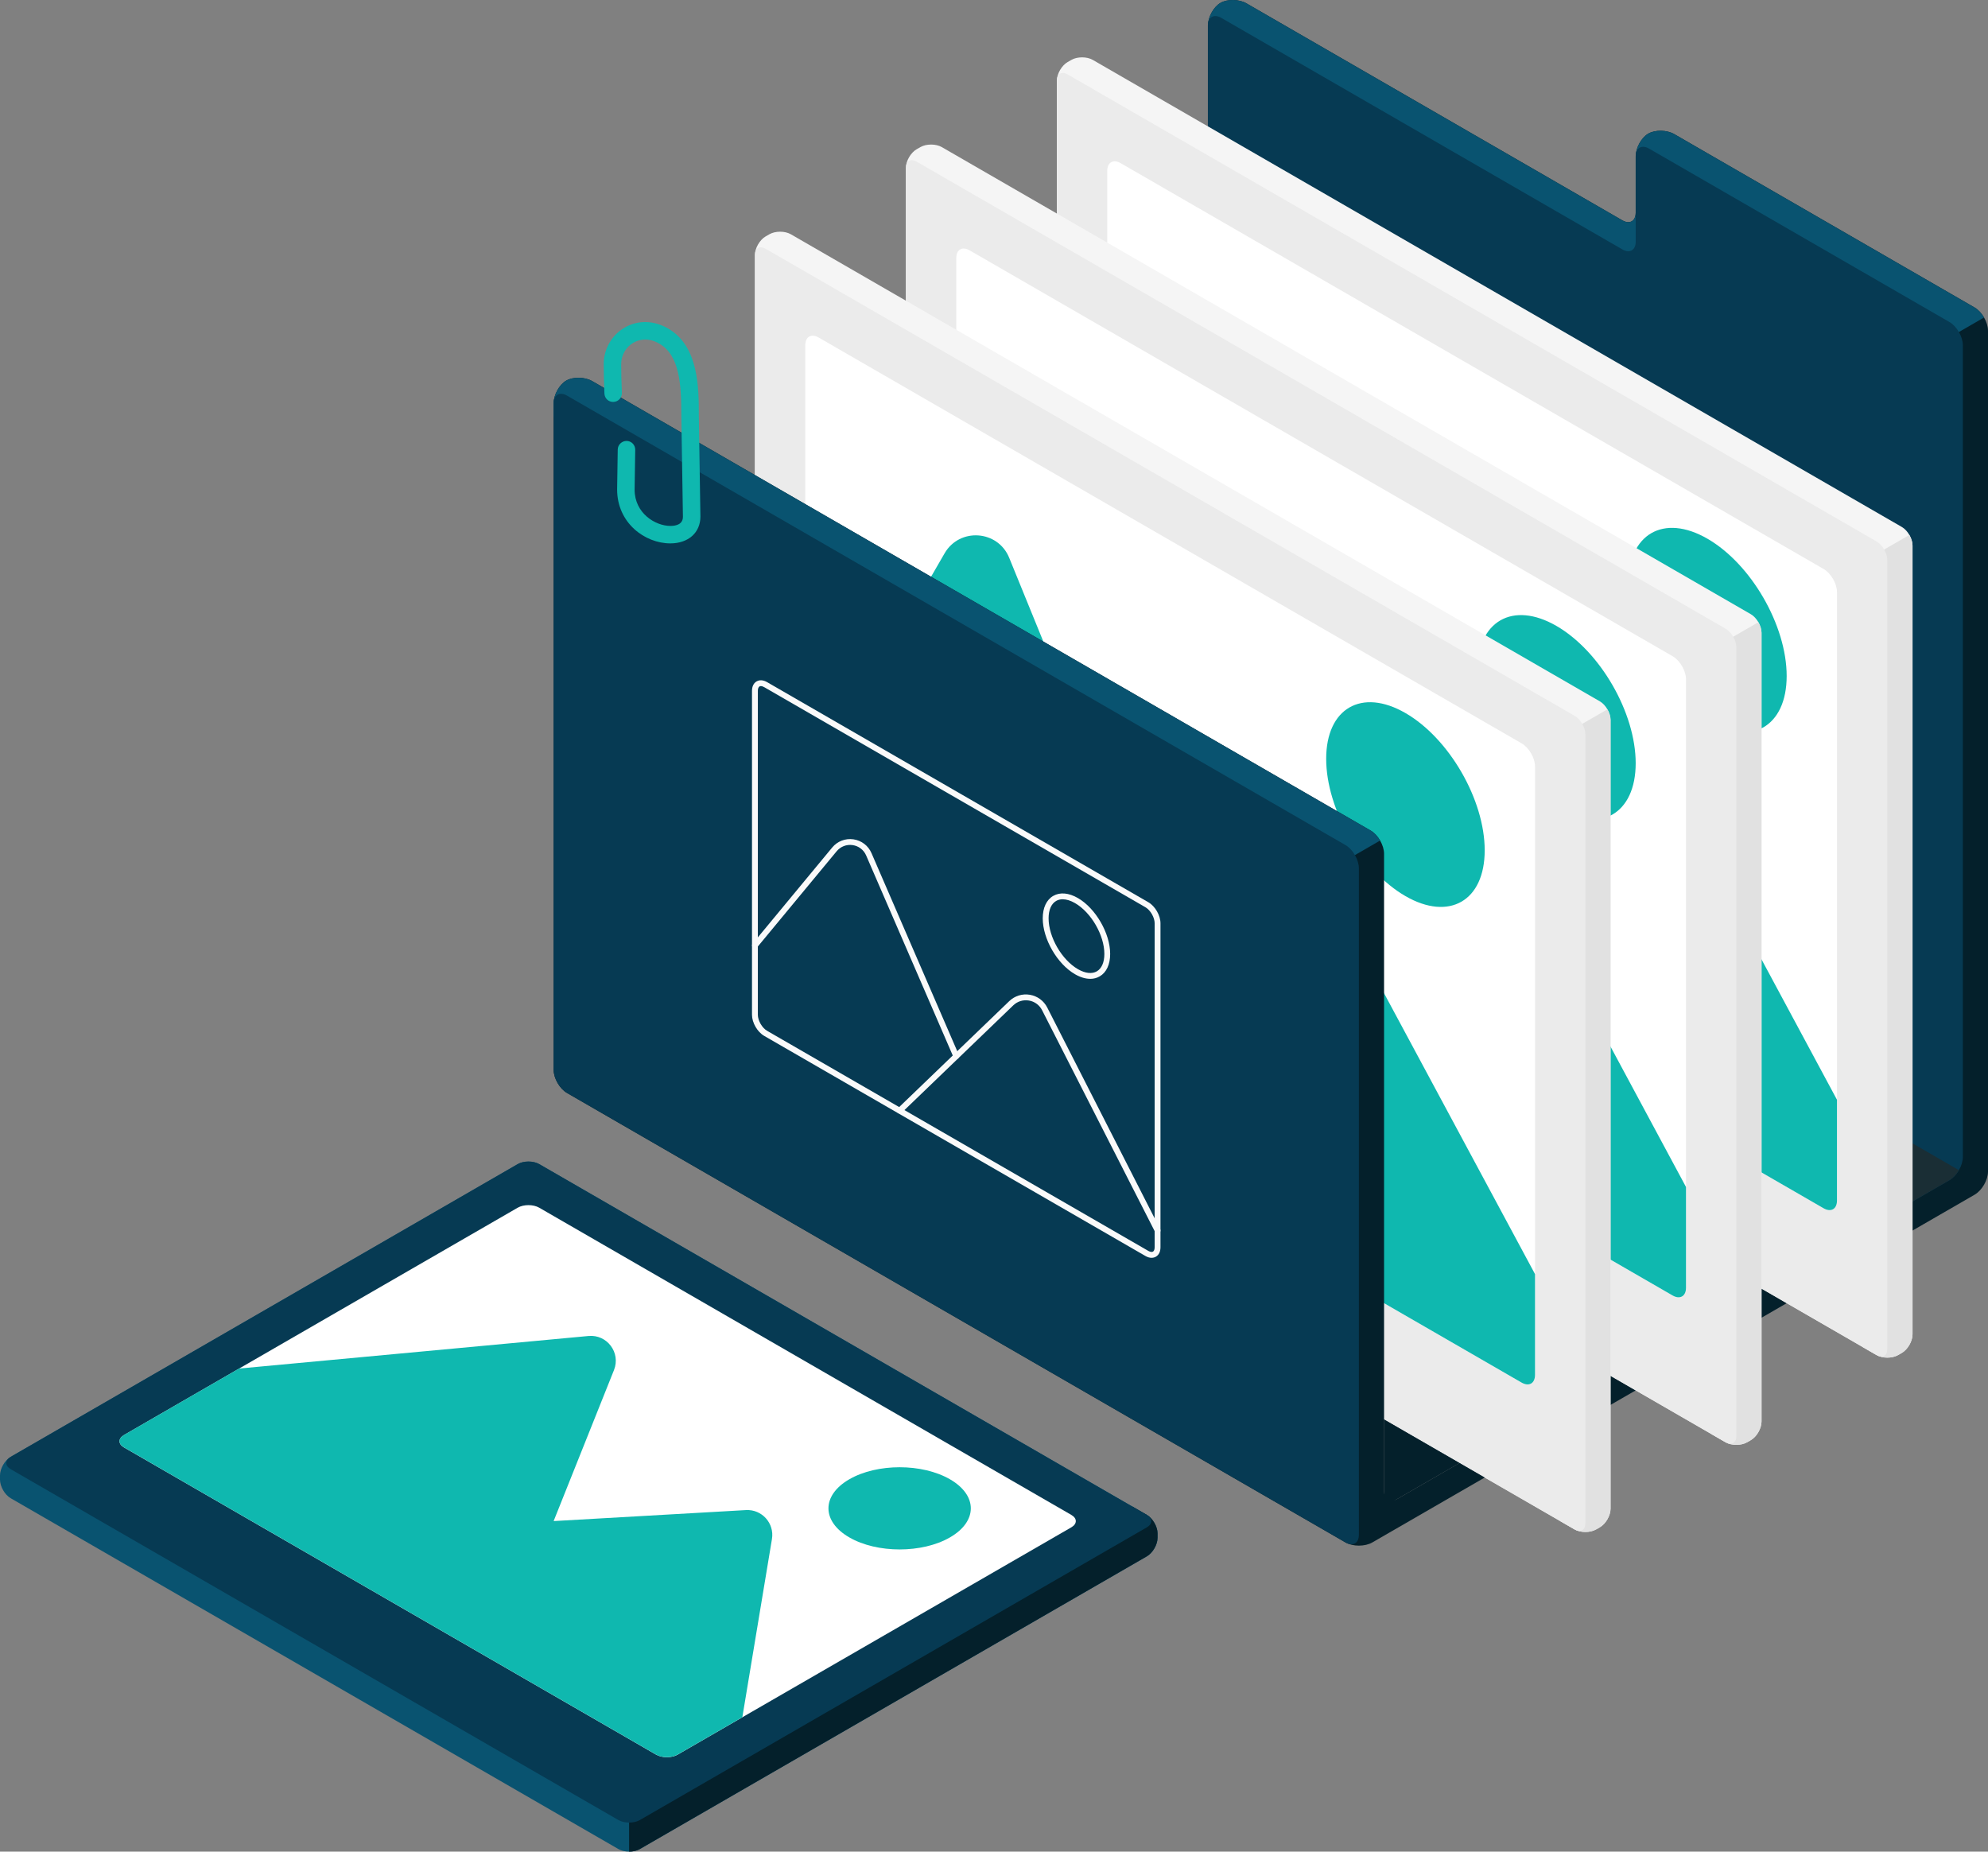 <?xml version="1.0" encoding="UTF-8"?>
<svg id="Layer_1" data-name="Layer 1" xmlns="http://www.w3.org/2000/svg" viewBox="0 0 781.06 727.5">
  <rect x="0" y="0" width="781.06" height="727.5" fill="#808080" stroke="none"/>
  <defs>
    <style>
      .cls-1 {
        fill: #fff;
      }

      .cls-2 {
        fill: #fafafa;
      }

      .cls-3 {
        fill: #f5f5f5;
      }

      .cls-4 {
        fill: #e1e1e1;
      }

      .cls-5 {
        fill: #04202b;
      }

      .cls-6 {
        fill: #063a53;
      }

      .cls-7 {
        fill: #ebebeb;
      }

      .cls-8 {
        fill: #095370;
      }

      .cls-9 {
        fill: #0fb8af;
      }

      .cls-10 {
        fill: #1a2e35;
      }
    </style>
  </defs>
  <path class="cls-5" d="m775.79,469.39c2.91-1.68,5.27-5.77,5.27-9.13V129.94c0-3.36-2.36-7.45-5.27-9.13l-117.99-68.12c-2.91-1.68-7.48-1.76-10.21-.19-2.73,1.58-4.94,5.58-4.94,8.94v22.08c0,3.36-2.36,4.72-5.27,3.04L489.73,1.32c-2.91-1.68-7.48-1.76-10.21-.19-2.73,1.58-4.94,5.58-4.94,8.94v507.65l108.75,62.79,192.47-111.12Z"/>
  <path class="cls-8" d="m479.51,1.13c2.73-1.58,7.3-1.49,10.21.19l147.65,85.24c2.91,1.68,5.27.32,5.27-3.04v-22.08c0-3.36,2.21-7.36,4.94-8.94,2.73-1.58,7.3-1.49,10.21.19l117.99,68.12c1.46.84,2.77,2.28,3.73,3.93l-67.66,39.07L474.57,26.82V10.07c0-3.36,2.21-7.36,4.94-8.94Z"/>
  <path class="cls-6" d="m479.84,7.03l157.54,90.95c2.91,1.68,5.27.32,5.27-3.04v-33.5c0-3.36,2.36-4.72,5.27-3.04l117.99,68.12c2.91,1.68,5.27,5.77,5.27,9.13v318.91c0,3.36-2.36,7.45-5.28,9.13l-192.47,111.12-98.87-57.08V10.07c0-3.36,2.36-4.72,5.27-3.04Z"/>
  <path class="cls-10" d="m769.63,459.74c-.95,1.65-2.27,3.1-3.73,3.94l-192.47,111.12-98.87-57.08v-228.33l295.06,170.35Z"/>
  <path class="cls-3" d="m745.73,532.4l1.46-.84c2.33-1.34,4.22-4.61,4.22-7.3V214.34c0-2.69-1.89-5.96-4.21-7.3L429.35,23.54c-2.33-1.34-6.1-1.34-8.43,0l-1.46.84c-2.33,1.34-4.22,4.61-4.22,7.3v309.92c0,2.69,1.89,5.96,4.22,7.3l317.83,183.5c2.33,1.34,6.1,1.34,8.43,0Z"/>
  <path class="cls-4" d="m731.63,220.89l18.54-10.7c.76,1.32,1.23,2.81,1.23,4.15v309.92c0,2.69-1.89,5.96-4.22,7.3l-1.46.84c-2.33,1.34-6.1,1.34-8.43,0l-5.67-3.27V220.89Z"/>
  <path class="cls-7" d="m741.51,529.97V220.05c0-2.69-1.89-5.96-4.21-7.3L419.46,29.24c-2.33-1.34-4.22-.25-4.22,2.43v309.92c0,2.69,1.89,5.96,4.22,7.3l317.83,183.5c2.33,1.34,4.22.25,4.22-2.43Z"/>
  <path class="cls-1" d="m716.47,223.55L440.29,64.1c-2.91-1.68-5.27-.32-5.27,3.04v238.99c0,3.36,2.36,7.45,5.27,9.13l276.18,159.45c2.91,1.68,5.27.32,5.27-3.04v-238.99c0-3.36-2.36-7.45-5.27-9.13Z"/>
  <path class="cls-9" d="m670.82,211.65c-17.2-9.93-31.14-1.88-31.14,17.98,0,19.86,13.94,44.01,31.14,53.94,17.2,9.93,31.14,1.88,31.14-17.98,0-19.86-13.94-44.01-31.14-53.94Z"/>
  <path class="cls-9" d="m641.96,283.68c-4.55-8.46-16.02-10.04-22.69-3.12l-35.95,37.37-68.18-167.28c-4.45-10.91-19.5-11.94-25.39-1.74l-54.74,94.82v62.41c0,3.36,2.36,7.45,5.27,9.13l276.18,159.45c2.91,1.68,5.27.32,5.27-3.04v-39.58s-79.77-148.41-79.77-148.41Z"/>
  <path class="cls-3" d="m686.4,566.67l1.46-.84c2.33-1.34,4.22-4.61,4.22-7.3V248.61c0-2.69-1.89-5.96-4.21-7.3L370.03,57.8c-2.33-1.34-6.1-1.34-8.43,0l-1.46.84c-2.33,1.34-4.22,4.61-4.22,7.3v309.92c0,2.69,1.89,5.96,4.22,7.3l317.83,183.5c2.33,1.34,6.1,1.34,8.43,0Z"/>
  <path class="cls-4" d="m672.31,255.16l18.54-10.7c.76,1.32,1.23,2.81,1.23,4.15v309.92c0,2.69-1.89,5.96-4.22,7.3l-1.46.84c-2.33,1.34-6.1,1.34-8.43,0l-5.67-3.27V255.16Z"/>
  <path class="cls-7" d="m682.19,564.24V254.32c0-2.69-1.89-5.96-4.21-7.3L360.14,63.51c-2.33-1.34-4.22-.25-4.22,2.43v309.92c0,2.69,1.89,5.96,4.22,7.3l317.83,183.5c2.33,1.34,4.22.25,4.22-2.43Z"/>
  <path class="cls-1" d="m657.15,257.82L380.97,98.37c-2.91-1.68-5.27-.32-5.27,3.04v238.99c0,3.36,2.36,7.45,5.27,9.13l276.18,159.45c2.91,1.68,5.27.32,5.27-3.04v-238.99c0-3.36-2.36-7.45-5.27-9.13Z"/>
  <path class="cls-9" d="m611.5,245.92c-17.2-9.93-31.14-1.88-31.14,17.98,0,19.86,13.94,44.01,31.14,53.94,17.2,9.93,31.14,1.88,31.14-17.98,0-19.86-13.94-44.01-31.14-53.94Z"/>
  <path class="cls-9" d="m582.64,317.95c-4.55-8.46-16.02-10.04-22.69-3.12l-35.95,37.37-68.18-167.28c-4.45-10.91-19.5-11.94-25.39-1.74l-54.74,94.81v62.41c0,3.36,2.36,7.45,5.27,9.13l276.18,159.45c2.91,1.68,5.27.32,5.27-3.04v-39.58s-79.77-148.41-79.77-148.41Z"/>
  <path class="cls-3" d="m627.09,600.91l1.46-.84c2.33-1.34,4.22-4.61,4.22-7.3v-309.92c0-2.69-1.89-5.96-4.21-7.3L310.71,92.04c-2.33-1.34-6.1-1.34-8.43,0l-1.46.84c-2.33,1.34-4.22,4.61-4.22,7.3v309.92c0,2.69,1.89,5.96,4.22,7.3l317.83,183.5c2.33,1.34,6.1,1.34,8.43,0Z"/>
  <path class="cls-4" d="m612.99,289.39l18.54-10.7c.76,1.32,1.23,2.81,1.23,4.15v309.92c0,2.69-1.89,5.96-4.22,7.3l-1.46.84c-2.33,1.34-6.1,1.34-8.43,0l-5.67-3.27v-308.24Z"/>
  <path class="cls-7" d="m622.87,598.47v-309.92c0-2.69-1.89-5.96-4.21-7.3L300.82,97.75c-2.33-1.34-4.22-.25-4.22,2.43v309.92c0,2.69,1.89,5.96,4.22,7.3l317.83,183.5c2.33,1.34,4.22.25,4.22-2.43Z"/>
  <path class="cls-1" d="m597.83,292.06l-276.18-159.45c-2.91-1.68-5.27-.32-5.27,3.04v238.99c0,3.36,2.36,7.45,5.27,9.13l276.18,159.45c2.91,1.68,5.27.32,5.27-3.04v-238.99c0-3.36-2.36-7.45-5.27-9.13Z"/>
  <path class="cls-9" d="m552.18,280.15c-17.2-9.93-31.14-1.88-31.14,17.98,0,19.86,13.94,44.01,31.14,53.94,17.2,9.93,31.14,1.88,31.14-17.98,0-19.86-13.94-44.01-31.14-53.94Z"/>
  <path class="cls-9" d="m523.32,352.18c-4.55-8.46-16.02-10.04-22.69-3.12l-35.95,37.37-68.18-167.28c-4.45-10.91-19.5-11.94-25.39-1.74l-54.74,94.81v62.41c0,3.36,2.36,7.45,5.27,9.13l276.18,159.45c2.91,1.68,5.27.32,5.27-3.04v-39.58s-79.77-148.41-79.77-148.41Z"/>
  <polygon class="cls-5" points="573.44 574.8 543.78 557.68 543.78 591.92 573.44 574.8"/>
  <path class="cls-5" d="m543.78,335.43v250.41c0,3.36,2.36,4.72,5.27,3.04l24.39-14.08,9.89,5.71-44.16,25.5c-2.91,1.68-7.63,1.68-10.54,0l-305.84-176.58c-2.91-1.68-5.27-5.77-5.27-9.13V158.48c0-3.36,2.21-7.36,4.94-8.94,2.73-1.58,7.3-1.49,10.21.19l305.84,176.58c2.91,1.68,5.27,5.77,5.27,9.13Z"/>
  <path class="cls-8" d="m524,340.77L217.51,163.81v-5.33c0-3.36,2.21-7.36,4.94-8.94,2.73-1.58,7.3-1.49,10.21.19l305.84,176.58c1.46.84,2.77,2.28,3.73,3.93l-18.23,10.53Z"/>
  <path class="cls-6" d="m222.78,155.44l305.84,176.58c2.91,1.68,5.27,5.77,5.27,9.13v261.82c0,3.36-2.36,4.72-5.27,3.04l-305.84-176.58c-2.91-1.68-5.27-5.77-5.27-9.13V158.48c0-3.36,2.36-4.72,5.27-3.04Z"/>
  <g>
    <path class="cls-2" d="m452.46,494.18c.6,0,1.16-.15,1.67-.44,1.17-.67,1.81-1.99,1.81-3.72v-127.26c0-3.1-2.1-6.74-4.79-8.29l-149.76-86.46c-1.5-.86-2.96-.97-4.13-.29-1.16.67-1.81,1.99-1.81,3.72v127.26c0,3.1,2.1,6.74,4.79,8.29l149.76,86.46c.84.49,1.68.74,2.46.74Zm-153.52-224.62c.37,0,.82.14,1.31.42l149.76,86.46h0c1.98,1.14,3.64,4.03,3.64,6.31v127.26c0,.86-.24,1.49-.66,1.74-.42.24-1.09.14-1.84-.29l-149.76-86.46c-1.98-1.14-3.64-4.03-3.64-6.31v-127.26c0-.86.24-1.49.66-1.74.15-.08.33-.13.53-.13Zm151.64,85.89h-.02.02Z"/>
    <path class="cls-2" d="m428.33,384.58c1.35,0,2.6-.32,3.72-.97,2.65-1.53,4.12-4.67,4.12-8.82,0-8.07-5.68-17.91-12.67-21.95-3.6-2.08-7.05-2.38-9.7-.85-2.65,1.53-4.12,4.67-4.12,8.83,0,8.07,5.68,17.91,12.67,21.94,2.09,1.21,4.12,1.81,5.98,1.81Zm-10.8-31.26c1.45,0,3.1.5,4.83,1.5,6.36,3.67,11.53,12.63,11.53,19.97,0,3.31-1.06,5.74-2.97,6.84-1.91,1.1-4.55.8-7.41-.85-6.36-3.67-11.53-12.63-11.53-19.97,0-3.31,1.06-5.74,2.97-6.84.76-.44,1.63-.66,2.58-.66Z"/>
    <path class="cls-2" d="m454.8,484.61c.17,0,.35-.04.52-.13.56-.29.79-.97.5-1.54l-44.36-87.07c-1.37-2.69-3.87-4.52-6.84-5.03-2.98-.5-5.93.42-8.11,2.51l-43.84,42.19c-.46.44-.47,1.16-.03,1.62.44.46,1.16.47,1.62.03l43.84-42.19c1.65-1.59,3.89-2.27,6.14-1.9,2.26.38,4.15,1.77,5.19,3.81l44.36,87.07c.2.4.6.63,1.02.63Z"/>
    <path class="cls-2" d="m375.7,416.12c.15,0,.31-.03.45-.09.58-.25.85-.93.6-1.5l-34.35-79.34c-1.28-2.95-3.93-4.97-7.11-5.43-3.18-.45-6.3.76-8.34,3.23l-31.22,37.73c-.4.49-.33,1.21.15,1.61.48.4,1.21.34,1.61-.15l31.22-37.73c1.53-1.85,3.87-2.76,6.26-2.42,2.38.34,4.38,1.86,5.33,4.07l34.35,79.34c.19.43.61.69,1.05.69Z"/>
  </g>
  <path class="cls-9" d="m263.39,213.49c7.05,0,11.79-4.23,11.79-10.52l-.62-39.68c0-10.82,0-27.25-12.07-34.22-5.62-3.25-11.84-3.39-17.06-.37-5.08,2.93-8.24,8.43-8.24,14.34,0,3.18.1,7.08.28,11.58.08,1.89,1.61,3.37,3.57,3.29,1.89-.08,3.37-1.68,3.29-3.57-.18-4.34-.28-8.25-.28-11.3,0-3.47,1.84-6.68,4.8-8.39,1.79-1.03,5.48-2.36,10.2.37,7.98,4.61,8.64,16.03,8.64,28.33l.62,39.68c0,2.97-2.68,3.6-4.92,3.6-5.89,0-14.06-4.95-14.06-14.25l.24-15.66c.03-1.9-1.48-3.46-3.38-3.49-1.87.01-3.46,1.48-3.49,3.38l-.24,15.71c0,13.1,10.86,21.17,20.92,21.17Z"/>
  <path class="cls-8" d="m211.84,457.36l238.74,137.84c2.33,1.34,4.22,4.61,4.22,7.3v1.68c0,2.69-1.89,5.96-4.22,7.3l-199.19,115c-2.33,1.34-6.1,1.34-8.43,0L4.22,588.65c-2.33-1.34-4.22-4.61-4.22-7.3v-1.68c0-2.69,1.89-5.96,4.22-7.3l199.19-115c2.33-1.34,6.1-1.34,8.43,0Z"/>
  <path class="cls-5" d="m454.79,602.5v1.68c0,2.69-1.89,5.96-4.22,7.3l-199.19,115c-1.16.67-2.69,1.01-4.21,1.01v-21.41s197.74-114.16,197.74-114.16l5.67,3.27c2.33,1.34,4.22,4.61,4.22,7.3Z"/>
  <path class="cls-6" d="m450.58,595.2l-238.74-137.84c-2.33-1.34-6.1-1.34-8.43,0L4.22,572.37c-2.33,1.34-2.33,3.52,0,4.87l238.74,137.84c2.33,1.34,6.1,1.34,8.43,0l199.19-115c2.33-1.34,2.33-3.52,0-4.87Z"/>
  <path class="cls-1" d="m420.92,600.07l-154.7,89.32c-2.33,1.34-6.1,1.34-8.43,0l-209.08-120.71c-2.33-1.34-2.33-3.52,0-4.87l154.7-89.32c2.33-1.34,6.1-1.34,8.43,0l209.08,120.71c2.33,1.34,2.33,3.52,0,4.87Z"/>
  <path class="cls-9" d="m373.23,581.2c-10.92-6.31-28.63-6.31-39.55,0-10.92,6.3-10.92,16.53,0,22.83,10.92,6.31,28.63,6.31,39.55,0,10.92-6.3,10.92-16.53,0-22.83Z"/>
  <path class="cls-9" d="m48.71,563.8l45.22-26.11,137.31-12.79c7.28-.68,12.71,6.58,9.99,13.38l-23.72,59.34,75.57-4.32c6.26-.36,11.24,5.19,10.21,11.37l-11.63,70.01h0l-25.44,14.69c-2.33,1.34-6.1,1.34-8.43,0l-209.08-120.71c-2.33-1.34-2.33-3.52,0-4.87Z"/>
</svg>